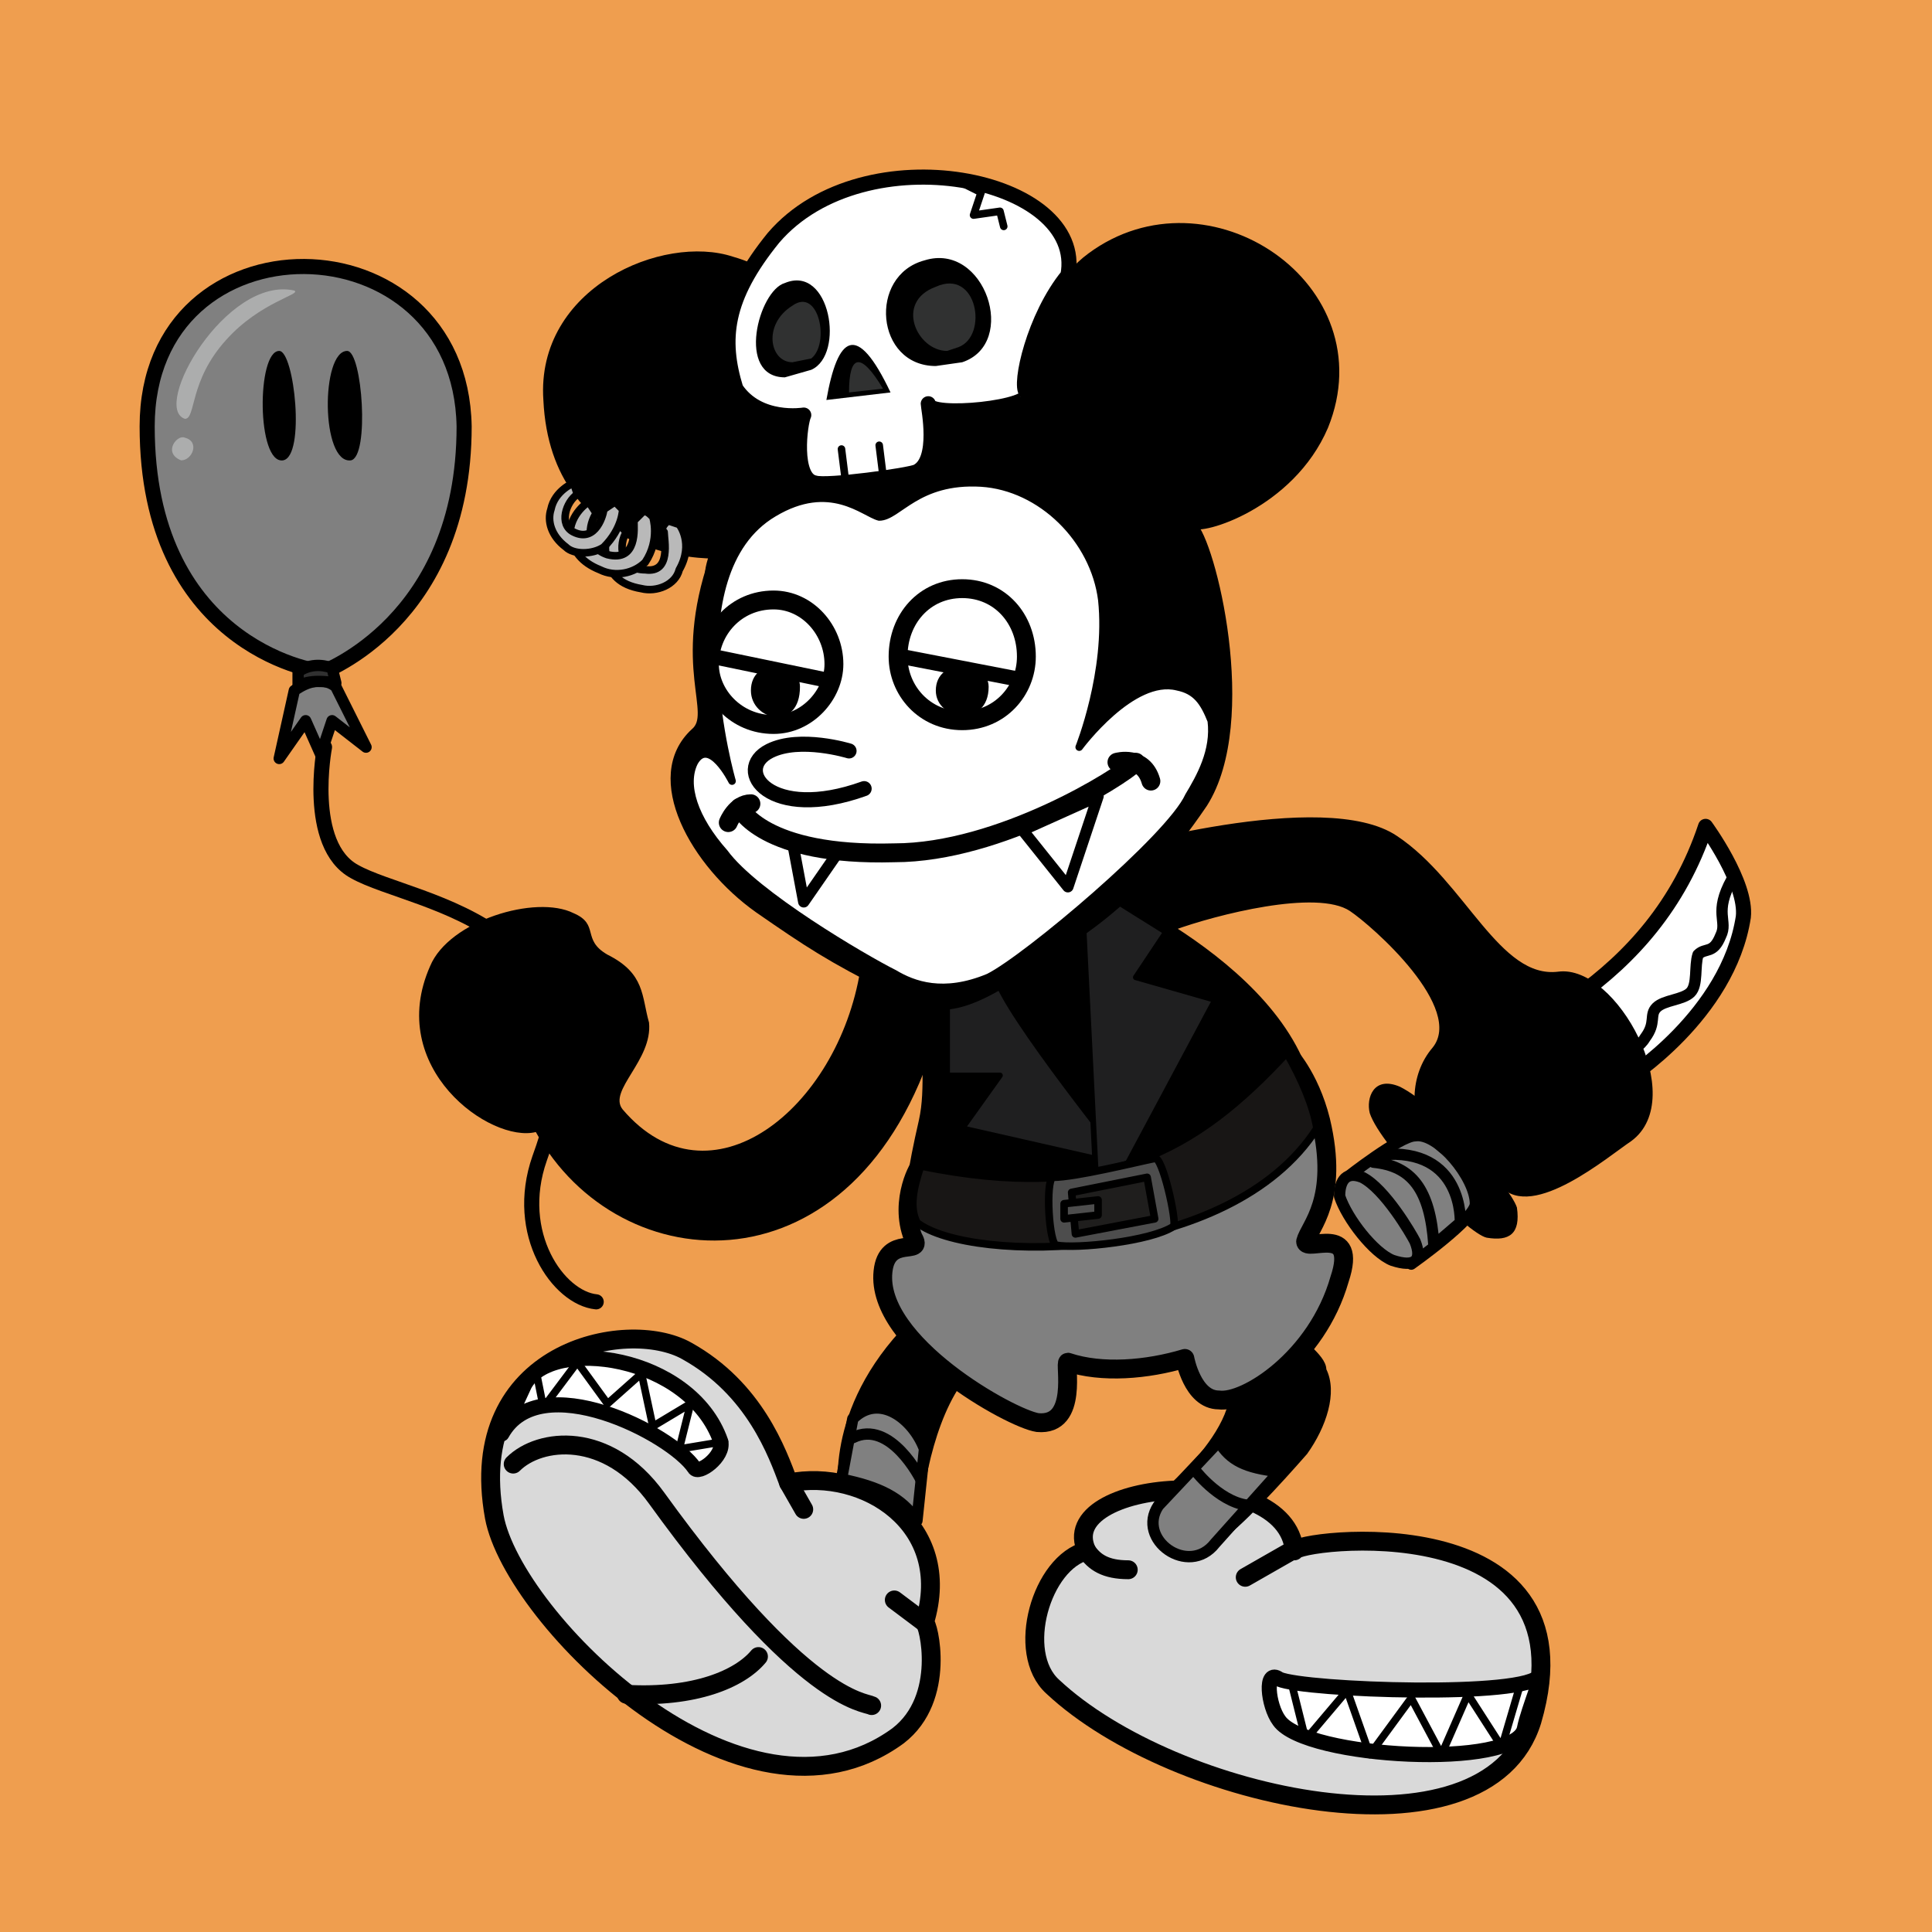 <svg width='512' height='512' viewBox='0 0 512 512' xmlns='http://www.w3.org/2000/svg'><path fill='#EF9E4F' fill-rule='evenodd' d='M0 512h512V0H0Z'/><path fill-rule='evenodd' d='M363 295c-1-4 1-10 8-7 10 5 29 26 31 32 1 7-2 9-8 8-5-1-28-24-31-33Z'/><path fill='gray' fill-rule='evenodd' stroke='#000' stroke-linecap='round' stroke-linejoin='round' stroke-width='3' d='M357 312s14-11 18-11c6-1 16 11 16 18 0 4-17 16-17 16 0-1-19-19-17-23Z'/><path fill='#fff' fill-rule='evenodd' stroke='#000' stroke-linecap='round' stroke-linejoin='round' stroke-width='4' d='M418 264c14-10 27-24 34-45 0 0 11 15 10 24-4 26-31 43-31 43s-4-16-13-22Z'/><path fill='none' stroke='#000' stroke-linecap='round' stroke-linejoin='round' stroke-width='3' d='M428 278s5 2 8-3c3-4 1-6 3-8s7-2 9-4 1-7 2-10c2-2 4 0 6-5 2-4-2-6 3-15m-95 75c10 1 15 7 16 22l7-6s1-20-21-18'/><path fill='gray' fill-rule='evenodd' stroke='#000' stroke-linecap='round' stroke-linejoin='round' stroke-width='3' d='M355 317c0-3 1-7 6-5 6 3 13 15 14 17 2 5 0 7-6 5-5-2-12-11-14-17Z'/><path fill='#d9d9d9' fill-rule='evenodd' stroke='#000' stroke-linecap='round' stroke-linejoin='round' stroke-width='5' d='M343 411c-2-24-64-19-55 0-12 3-19 27-9 36 32 30 115 48 127 9 17-58-63-48-63-45Z'/><path fill='none' stroke='#000' stroke-linecap='round' stroke-linejoin='round' stroke-width='5' d='M288 411c2 3 5 5 11 5m31 2 14-8'/><path fill-rule='evenodd' stroke='#000' stroke-linecap='round' stroke-linejoin='round' d='M289 234c0-2 1-5 4-8 0 0 58-17 77-4 18 12 27 38 43 36 15-2 34 33 19 44-6 4-26 21-34 12-10-10-13-4-19-12-5-6-5-17 1-24 9-11-16-33-22-37-9-6-36 1-47 5 14 9 31 23 36 41 6 24 0 39 0 43-1 3 13-5 9 10-2 6-5 12-9 17 2 2 4 4 4 6 3 6 0 15-5 22-7 8-18 20-23 23-5 4-13 4-16 1s-3-10 3-15 14-14 16-22h-3c-8 0-9-11-9-11-10 3-22 3-31 1-2 0 2 17-9 16-4-1-12-5-20-11-8 12-11 32-11 44 1 3-20-13-20-13s-5-22 16-45c-17-22 4-22 4-22-3-3-5-8 1-34 2-9 0-17 2-36 3-13 27-28 43-27Z'/><path fill='gray' fill-rule='evenodd' stroke='#000' stroke-linecap='round' stroke-linejoin='round' stroke-width='5' d='M341 279c-22 30-54 40-97 30 0-1-6 9-2 19 3 5-7-1-8 9-2 19 34 39 41 40 11 1 7-16 8-16 9 3 21 2 31-1 0 0 2 11 9 11 7 1 26-11 32-32 5-15-9-7-9-10 1-4 9-11 4-32-3-12-9-18-9-18Z'/><path fill='gray' fill-rule='evenodd' stroke='#000' stroke-linecap='round' stroke-linejoin='round' stroke-width='3' d='M323 382c3 5 7 7 16 8l-17 19c-7 9-21-1-15-10l16-17Zm-97-6c7-7 16 0 19 8l-2 19c-4-6-10-9-20-11l3-16Z'/><path fill='none' stroke='#000' stroke-linecap='round' stroke-linejoin='round' stroke-width='3' d='M317 390s7 9 15 9m-88-7s-8-16-18-11'/><path fill='#1f1f20' fill-rule='evenodd' stroke='#000' stroke-linecap='round' stroke-linejoin='round' stroke-width='1.5' d='M251 263v22h14l-10 14 44 10s-33-41-35-50-13 4-13 4Z'/><path fill='#1f1f20' fill-rule='evenodd' stroke='#000' stroke-linecap='round' stroke-linejoin='round' stroke-width='1.5' d='m287 243 4 80 31-58-21-6 8-12-16-10-6 6Z'/><path fill='#181615' fill-rule='evenodd' stroke='#000' stroke-linecap='round' stroke-linejoin='round' stroke-width='2' d='M244 309c49 10 73-4 97-30 4 7 7 14 8 20-23 36-92 36-106 25-2-4-1-9 1-15Z'/><path fill='#4d4d4d' fill-rule='evenodd' stroke='#000' stroke-linecap='round' stroke-linejoin='round' stroke-width='2' d='M279 312c-2 1-1 18 1 18 5 1 25-1 31-5 1-1-3-19-5-18-5 1-21 5-27 5Z'/><path fill='#1f1e1d' fill-rule='evenodd' stroke='#000' stroke-linecap='round' stroke-linejoin='round' stroke-width='2' d='m284 316 1 11 21-4-2-11-20 4Z'/><path fill='#4d4d4d' fill-rule='evenodd' stroke='#000' stroke-linecap='round' stroke-linejoin='round' stroke-width='2' d='M282 319v4l9-1v-4l-9 1Z'/><path fill-rule='evenodd' d='M228 257c-6 37-40 64-63 37-4-5 8-13 7-23-2-7-1-13-11-18-7-4-2-8-9-11-10-5-33 2-38 14-12 27 16 47 28 44 22 40 85 44 106-25 3-10-19-19-20-18Z'/><path fill='gray' fill-rule='evenodd' stroke='#000' stroke-linecap='round' stroke-linejoin='round' stroke-width='3' d='m78 183-4 18 7-10 4 9 3-9 9 7-8-16s-4-4-11 1Z'/><path fill='gray' fill-rule='evenodd' stroke='#000' stroke-linecap='round' stroke-linejoin='round' stroke-width='4' d='M86 178c-4 0-47-8-47-65s83-56 84 0c0 52-38 65-37 65Z'/><path fill='#313131' fill-rule='evenodd' stroke='#000' stroke-linecap='round' stroke-linejoin='round' stroke-width='3' d='M79 178c3-2 6-2 9-1l1 4c-6-1-9 0-10 1Z'/><path fill='#acadad' fill-rule='evenodd' d='M49 111c-9-3 11-38 29-34 2 1-9 3-18 13-10 11-8 21-11 21Zm-1 11c-5-2-1-7 1-6 4 1 2 6-1 6Z'/><path fill='none' stroke='#000' stroke-linecap='round' stroke-linejoin='round' stroke-width='4' d='M86 198s-5 26 8 33c16 9 72 13 49 76-7 20 5 37 15 38'/><path fill-rule='evenodd' d='M92 93c4 0 6 28 1 29-8 1-8-29-1-29Zm-18 0c4 0 7 28 1 29-7 1-7-29-1-29Z'/><path fill='#d9d9d9' fill-rule='evenodd' stroke='#000' stroke-linecap='round' stroke-linejoin='round' stroke-width='5' d='M209 393c20-4 44 11 36 37 1 0 6 20-7 30-41 30-102-31-107-58-8-44 35-53 51-44 18 10 24 27 27 35Z'/><path fill='none' stroke='#000' stroke-linecap='round' stroke-linejoin='round' stroke-width='5' d='M136 388c7-7 25-9 38 9 39 54 55 54 57 55m-65-3c18 1 30-4 35-10m36-15 8 6m-36-37 4 7'/><path fill-rule='evenodd' stroke='#000' stroke-linecap='round' stroke-linejoin='round' stroke-width='2' d='M189 147s-42 1-44-41c-2-29 31-43 49-37 28 8 30 40 30 40 13-7-45 67-35 38Z'/><path fill='#b9b9b9' fill-rule='evenodd' stroke='#000' stroke-linecap='round' stroke-linejoin='round' stroke-width='2' d='M176 141c0 2 2 11-5 10-7 0-7-7-5-10l-3-3s-4 4-2 11c1 3 3 6 9 7 4 1 9-1 10-5 4-7 0-12 0-12l-3-1c-1 1-2 2-1 3Z'/><path fill='#b9b9b9' fill-rule='evenodd' stroke='#000' stroke-linecap='round' stroke-linejoin='round' stroke-width='2' d='M168 138c0 2 1 11-7 9-6-2-5-8-3-11l-2-3s-5 3-5 9c1 4 3 7 8 9 4 2 9 1 12-2 4-6 2-12 2-12-1-1-2-2-3-1l-2 2Z'/><path fill='#b9b9b9' fill-rule='evenodd' stroke='#000' stroke-linecap='round' stroke-linejoin='round' stroke-width='2' d='M160 135c0 1-2 9-8 6-4-2-2-8 1-10l-1-3s-5 2-6 7c-1 3 0 7 4 10 2 2 7 2 10 0 5-5 5-10 5-10l-2-2-3 2Z'/><path fill-rule='evenodd' stroke='#000' stroke-linecap='round' stroke-linejoin='round' stroke-width='2' d='M189 148s-42 1-44-41c-2-29 31-43 49-37 28 8 30 40 30 40 13-7 29-9 47-5 0 0 3-26 18-37 31-23 77 8 62 45-9 21-33 28-35 26 5 4 18 49 3 74-18 29-34 35-52 47-16 10-22 7-31 2-16-8-22-12-35-21-17-12-30-35-17-47 6-5-5-17 5-46Z' visibility='hidden'/><path fill-rule='evenodd' stroke='#000' stroke-linecap='round' stroke-linejoin='round' stroke-width='2' d='M189 148s-42 1-44-41c-2-29 31-43 49-37 28 8 30 40 30 40 13-7-45 67-35 38Z' visibility='hidden'/><path fill-rule='evenodd' stroke='#000' stroke-linecap='round' stroke-linejoin='round' stroke-width='2' d='M189 148c5-17 17-29 35-38 13-7 29-9 47-5 0 0 3-26 18-37 31-23 77 8 62 45-9 21-33 28-35 26 5 4 17 52 3 74-19 28-34 35-52 47-16 10-22 7-31 2-16-8-22-12-35-21-17-12-30-35-17-47 6-5-5-17 5-46Z'/><path fill-rule='evenodd' stroke='#000' stroke-linecap='round' stroke-linejoin='round' stroke-width='2' d='M189 148c5-17 17-29 35-38 13-7 29-9 47-5 0 0 6-28 24-30 60-8 100 93 74 107-30 15-51-41-53-43 5 4 17 52 3 74-19 28-34 35-52 47-16 10-22 7-31 2-16-8-22-12-35-21-17-12-30-35-17-47 6-5-5-17 5-46Z' visibility='hidden'/><path fill='#fff' fill-rule='evenodd' stroke='#000' stroke-linecap='round' stroke-linejoin='round' stroke-width='2' d='M194 207s-16-55 11-71c15-9 24 0 28 1 5 0 10-10 27-9 16 1 30 15 32 31 2 19-6 39-6 39s14-19 26-16c5 1 7 4 9 9 1 8-3 15-6 20-5 11-43 43-53 48-12 5-20 2-25-1-8-4-37-21-45-32-8-9-11-18-8-24 4-7 10 5 10 5Z'/><path fill='none' stroke='#000' stroke-linecap='round' stroke-linejoin='round' stroke-width='5' d='M193 218s2-5 6-5m97-11s7-2 9 5'/><path fill='none' stroke='#000' stroke-linecap='round' stroke-linejoin='round' stroke-width='5' d='M196 214s6 13 41 12c28 0 60-20 64-24'/><path fill='none' stroke='#000' stroke-linecap='round' stroke-linejoin='round' stroke-width='3' d='m213 239-3-16 12 3-9 13Zm70-4-12-15 20-9-8 24Z'/><path fill='none' stroke='#000' stroke-linecap='round' stroke-linejoin='round' stroke-width='5' d='M255 156c10 0 17 8 17 18 0 9-7 17-17 17s-17-8-17-17c0-10 7-18 17-18Z'/><path fill='none' stroke='#000' stroke-linecap='round' stroke-linejoin='round' stroke-width='4' d='m239 174 31 6'/><path fill='none' stroke='#000' stroke-linecap='round' stroke-linejoin='round' stroke-width='5' d='M205 159c9 0 16 8 16 17 0 8-7 16-16 16-10 0-17-8-17-16 0-9 7-17 17-17Z'/><path fill='none' stroke='#000' stroke-linecap='round' stroke-linejoin='round' stroke-width='4' d='m189 174 29 6'/><path fill-rule='evenodd' d='M212 182c0-7-13-8-13 1 0 8 13 11 13-1Zm50 0c0-7-14-8-14 1 0 8 14 10 14-1Z'/><path fill='none' stroke='#000' stroke-linecap='round' stroke-linejoin='round' stroke-width='4' d='M225 199s-13-4-21 0c-10 5 0 19 25 10'/><path fill='#fff' fill-rule='evenodd' stroke='#000' stroke-linecap='round' stroke-linejoin='round' stroke-width='4' d='M404 458c-2 11-58 8-65-2-3-4-4-14 0-11 7 3 66 5 69-1 2-3-3 9-4 14Zm-265-91c7-13 44-8 52 15 1 4-6 9-7 7-6-9-41-27-51-9l6-13Z'/><path fill='none' stroke='#000' stroke-linecap='round' stroke-linejoin='round' stroke-width='2' d='m142 363 2 10 9-12 8 11 9-8 3 14 10-6-3 12 12-2m150 63 4 16 11-13 6 17 11-15 8 15 7-16 9 14 5-17'/><path fill='#fff' fill-rule='evenodd' stroke='#000' stroke-linecap='round' stroke-linejoin='round' stroke-width='4' d='M195 103c-4-13-3-24 10-40 24-28 83-16 78 10-9 11-13 29-11 31 3 4-26 7-26 3 0 1 3 15-3 18-2 1-24 4-27 3-6-1-4-16-3-18 0 0-12 2-18-7Z'/><path fill='none' stroke='#000' stroke-linecap='round' stroke-linejoin='round' stroke-width='2' d='m233 118 1 8m20-78 6 3-2 6 7-1 1 4m-43 59 1 8'/><path fill-rule='evenodd' d='M219 106c3-17 8-21 17-2l-17 2Zm-11-6c-13 0-7-23 0-25 12-5 16 19 7 23l-7 2Zm40-3c-16 0-18-24-3-28 16-5 25 22 10 27l-7 1Z'/><path fill='#303131' fill-rule='evenodd' d='M225 104c0-10 3-11 9-1l-9 1Zm-15-8c-6 0-8-10 0-15 7-5 10 10 5 14l-5 1Zm41-3c-8 0-14-13-3-17 11-5 14 13 6 16l-3 1Z'/></svg>
